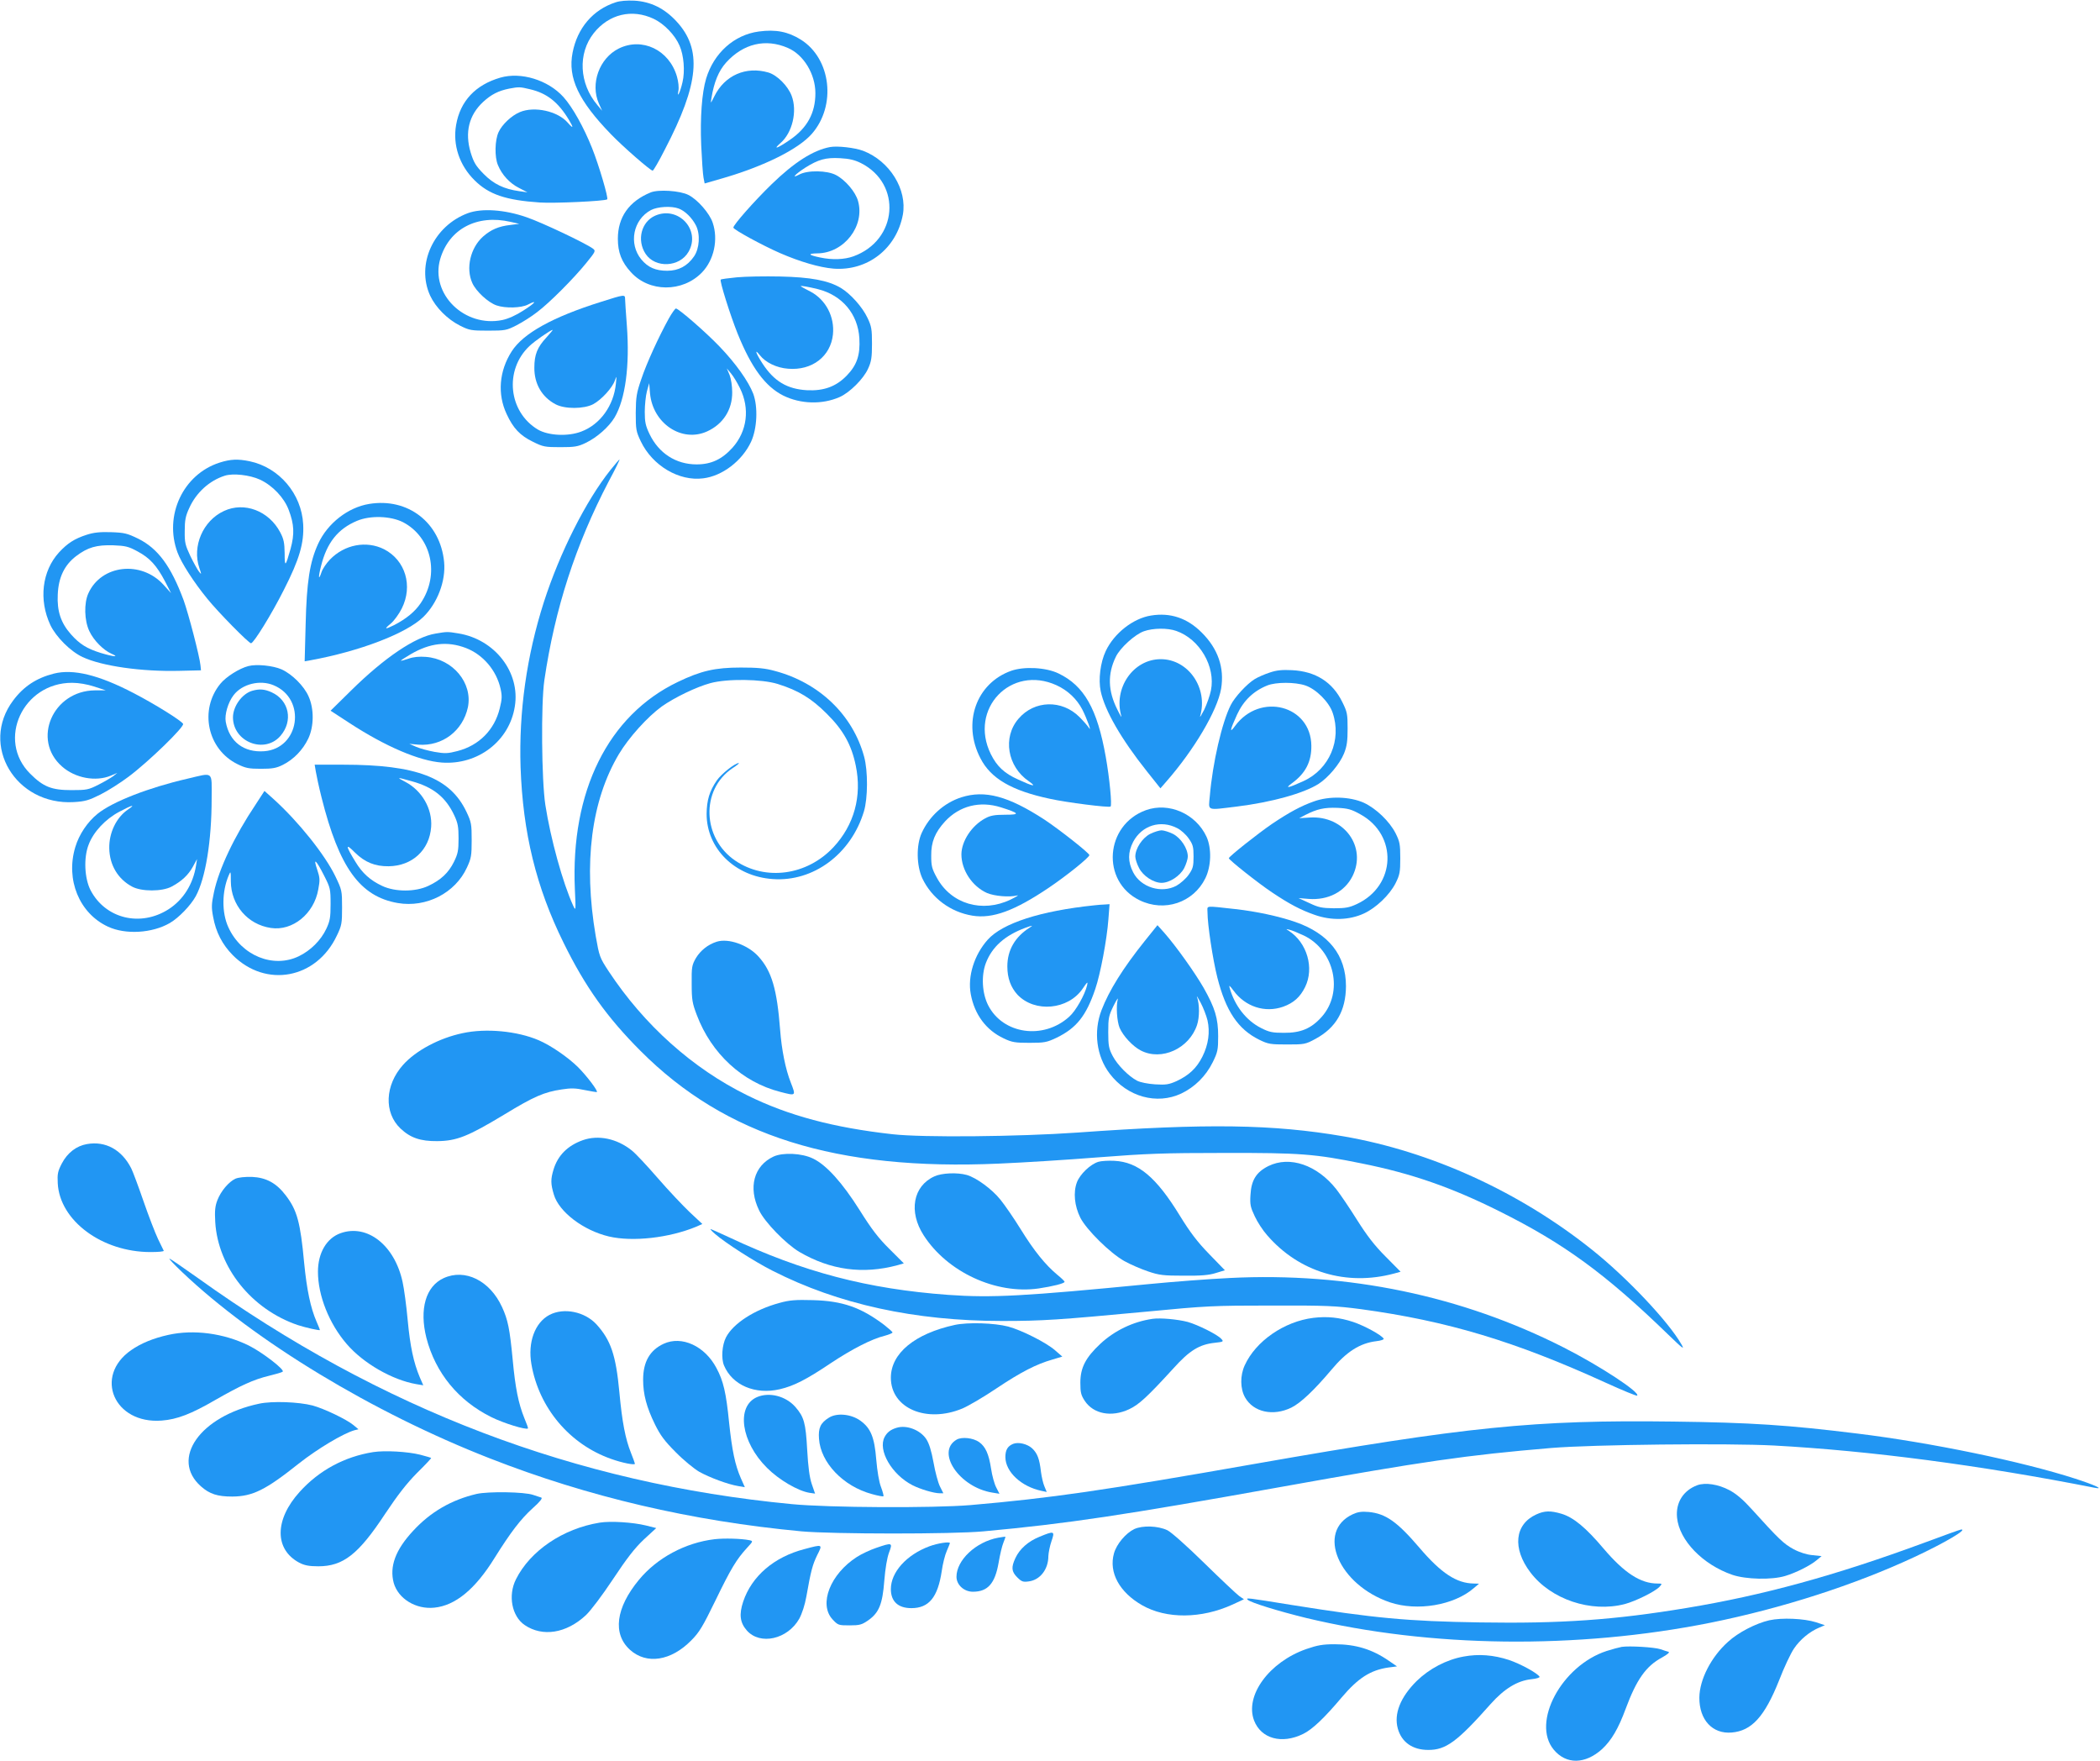 <?xml version="1.0" standalone="no"?>
<!DOCTYPE svg PUBLIC "-//W3C//DTD SVG 20010904//EN"
 "http://www.w3.org/TR/2001/REC-SVG-20010904/DTD/svg10.dtd">
<svg version="1.0" xmlns="http://www.w3.org/2000/svg"
 width="1280pt" height="1073pt" viewBox="0 0 1280 1073"
 preserveAspectRatio="xMidYMid meet">
<g transform="translate(0,1073) scale(0.1,-0.1)"
fill="#2196f3" stroke="none">
<path d="M3753 10716 c-139 -45 -234 -157 -263 -307 -30 -153 36 -293 234
-497 74 -77 241 -222 254 -222 5 0 38 57 74 128 210 403 229 612 71 782 -73
79 -156 120 -256 126 -45 2 -88 -1 -114 -10z m232 -101 c63 -30 129 -98 157
-163 26 -59 34 -155 18 -223 -14 -61 -35 -104 -25 -52 4 19 0 56 -9 87 -47
162 -212 241 -355 170 -118 -59 -174 -214 -121 -334 l20 -45 -29 35 c-111 131
-120 314 -22 438 92 116 233 150 366 87z"/>
<path d="M4625 10538 c-150 -20 -274 -131 -321 -287 -26 -86 -37 -239 -30
-406 4 -88 10 -176 14 -197 l7 -36 111 32 c254 74 460 177 542 270 151 172
118 458 -66 574 -78 49 -153 64 -257 50z m177 -100 c96 -41 168 -159 168 -276
0 -121 -50 -212 -155 -284 -77 -53 -107 -63 -58 -20 73 63 104 195 68 289 -23
60 -88 125 -141 141 -137 40 -267 -17 -330 -145 -23 -46 -23 -47 -18 -13 16
99 44 168 90 219 104 115 240 148 376 89z"/>
<path d="M3050 10257 c-152 -44 -245 -143 -270 -289 -21 -121 20 -245 112
-336 87 -87 191 -122 398 -136 87 -6 393 8 411 19 9 6 -50 207 -92 312 -50
126 -119 250 -175 312 -94 104 -259 154 -384 118z m181 -71 c103 -24 172 -79
237 -187 30 -50 27 -56 -8 -16 -61 70 -203 101 -291 64 -51 -21 -109 -76 -130
-122 -23 -49 -25 -152 -4 -201 24 -59 72 -111 128 -139 l52 -27 -50 7 c-93 13
-156 43 -217 105 -48 49 -60 69 -79 130 -37 123 -11 229 77 310 48 44 92 67
158 80 59 11 65 11 127 -4z"/>
<path d="M5060 9834 c-103 -19 -219 -93 -357 -227 -106 -103 -233 -247 -233
-264 0 -12 178 -109 286 -156 120 -52 239 -87 324 -94 207 -16 384 121 423
328 28 154 -80 328 -242 390 -51 19 -156 31 -201 23z m188 -98 c251 -127 224
-470 -46 -568 -55 -20 -129 -23 -204 -7 -72 15 -77 24 -15 25 162 2 290 167
247 319 -15 55 -77 128 -134 158 -54 29 -174 31 -225 3 -51 -27 -26 1 37 42
80 50 124 63 213 58 56 -3 89 -11 127 -30z"/>
<path d="M3965 9557 c-131 -54 -199 -150 -199 -282 0 -83 23 -142 79 -203 111
-124 315 -125 434 -2 73 76 100 200 65 303 -19 57 -92 141 -148 169 -50 26
-184 35 -231 15z m172 -98 c38 -14 81 -56 105 -103 27 -53 22 -140 -12 -189
-40 -58 -94 -87 -163 -87 -71 0 -117 20 -158 69 -79 96 -50 243 59 301 41 21
124 26 169 9z"/>
<path d="M3994 9416 c-85 -37 -114 -149 -59 -233 59 -89 208 -82 262 13 76
132 -62 281 -203 220z"/>
<path d="M2852 9431 c-210 -78 -317 -313 -230 -503 34 -72 105 -144 183 -183
56 -28 68 -30 170 -30 105 0 113 2 174 33 35 18 92 54 125 80 77 58 223 205
300 300 56 69 58 73 40 87 -45 33 -308 158 -404 191 -135 47 -273 56 -358 25z
m260 -53 l53 -12 -55 -7 c-70 -8 -117 -28 -165 -70 -78 -69 -107 -194 -66
-284 23 -51 96 -118 147 -136 55 -19 152 -16 192 5 62 32 44 9 -29 -37 -43
-28 -92 -50 -126 -57 -231 -48 -441 158 -380 371 54 184 224 274 429 227z"/>
<path d="M4491 9040 c-52 -5 -96 -11 -98 -14 -8 -7 58 -217 103 -329 84 -208
169 -323 279 -378 106 -52 237 -55 342 -9 62 27 147 112 174 173 20 43 24 69
24 152 0 88 -3 107 -27 157 -31 67 -105 149 -164 184 -77 45 -183 65 -369 69
-93 2 -212 0 -264 -5z m494 -72 c148 -37 244 -151 253 -299 6 -103 -15 -164
-77 -228 -65 -67 -140 -94 -242 -89 -122 7 -201 55 -271 162 -41 63 -52 96
-17 52 35 -45 103 -78 173 -83 146 -12 259 75 273 209 11 108 -44 212 -137
261 -30 15 -57 30 -59 33 -5 5 48 -4 104 -18z"/>
<path d="M3665 8891 c-297 -93 -475 -192 -546 -302 -77 -120 -88 -261 -31
-382 40 -87 82 -131 160 -169 62 -31 74 -33 167 -33 87 0 107 3 155 26 69 33
142 98 176 155 66 112 93 315 75 558 -6 79 -11 154 -11 165 0 27 -4 27 -145
-18z m-334 -217 c-56 -60 -74 -105 -74 -184 -1 -99 46 -179 128 -223 57 -31
174 -30 231 0 50 27 117 100 132 145 11 30 11 29 6 -20 -13 -134 -96 -249
-211 -292 -81 -31 -200 -25 -264 12 -180 107 -207 363 -52 509 32 31 129 98
142 99 2 0 -15 -21 -38 -46z"/>
<path d="M4076 8788 c-60 -109 -134 -269 -167 -368 -29 -84 -33 -108 -34 -205
0 -103 2 -114 31 -175 71 -148 233 -244 380 -225 117 14 238 107 292 223 37
80 43 212 13 293 -29 75 -106 184 -205 287 -83 87 -250 232 -266 232 -5 0 -25
-28 -44 -62z m434 -423 c62 -125 44 -263 -45 -363 -64 -71 -130 -102 -219
-102 -126 0 -231 68 -287 185 -24 50 -29 73 -29 135 0 41 6 98 13 125 l14 50
5 -62 c17 -184 194 -302 348 -232 97 44 154 132 153 239 0 37 -7 82 -16 105
l-17 40 25 -30 c14 -16 39 -57 55 -90z"/>
<path d="M1339 7911 c-223 -71 -341 -323 -257 -548 23 -63 100 -182 181 -281
66 -82 253 -272 267 -272 16 0 125 176 200 325 95 186 124 286 118 400 -10
186 -146 346 -326 384 -72 15 -117 13 -183 -8z m246 -104 c77 -36 147 -110
175 -185 33 -87 36 -146 11 -237 -31 -110 -36 -114 -36 -27 -1 64 -5 86 -27
128 -69 131 -219 188 -343 130 -128 -59 -195 -215 -150 -347 14 -41 14 -42 -1
-24 -9 11 -33 54 -53 95 -32 68 -36 83 -35 155 0 65 5 91 28 140 42 93 122
166 216 196 50 16 152 5 215 -24z"/>
<path d="M3721 7866 c-150 -188 -309 -504 -406 -805 -105 -328 -153 -669 -142
-1006 14 -400 95 -732 262 -1070 132 -269 266 -456 470 -660 517 -518 1193
-730 2184 -686 143 6 415 23 603 38 296 23 402 27 768 27 466 1 555 -6 840
-64 304 -61 548 -146 840 -292 391 -195 644 -379 1024 -747 93 -90 106 -100
85 -64 -79 139 -332 407 -544 576 -441 353 -982 600 -1515 692 -430 74 -834
80 -1625 23 -358 -25 -939 -31 -1125 -10 -358 40 -634 113 -885 237 -334 164
-629 429 -845 756 -55 84 -57 90 -79 215 -76 444 -27 825 141 1108 61 102 175
228 262 291 78 55 211 119 296 142 103 28 313 25 410 -5 128 -40 206 -88 300
-182 100 -99 150 -189 176 -315 39 -187 -10 -363 -136 -498 -161 -172 -413
-207 -598 -82 -202 137 -212 432 -18 563 27 17 44 32 39 32 -23 0 -106 -66
-134 -106 -45 -66 -61 -120 -62 -204 0 -211 172 -381 403 -397 248 -18 478
153 556 413 24 80 25 246 1 333 -69 254 -273 450 -543 522 -61 17 -108 21
-209 21 -156 0 -243 -20 -384 -88 -425 -204 -654 -667 -627 -1264 6 -129 6
-134 -10 -100 -64 140 -138 409 -170 615 -23 150 -27 616 -6 760 64 435 190
825 393 1213 39 72 68 132 65 132 -2 0 -27 -29 -55 -64z"/>
<path d="M2250 7659 c-129 -21 -253 -118 -310 -241 -52 -112 -71 -235 -77
-491 l-6 -227 34 6 c302 55 586 164 689 264 86 84 138 219 127 335 -23 240
-220 393 -457 354z m206 -111 c175 -91 226 -320 108 -494 -35 -52 -88 -95
-161 -133 -58 -29 -64 -26 -21 9 20 17 50 58 67 92 69 138 22 294 -108 361
-108 54 -241 29 -330 -63 -22 -23 -45 -57 -51 -76 -19 -57 -21 -33 -3 37 35
141 102 226 219 275 81 34 204 30 280 -8z"/>
<path d="M528 7471 c-74 -24 -116 -51 -168 -107 -104 -114 -125 -289 -53 -443
35 -73 122 -160 196 -195 118 -55 359 -90 592 -84 l130 3 -3 30 c-5 54 -73
315 -103 398 -77 207 -156 314 -276 374 -68 33 -84 37 -167 40 -68 2 -105 -2
-148 -16z m310 -101 c75 -40 117 -86 168 -183 l37 -72 -46 51 c-136 150 -379
123 -458 -51 -28 -60 -25 -166 5 -230 27 -58 86 -117 136 -139 51 -22 13 -19
-66 5 -84 26 -129 54 -182 114 -61 69 -85 141 -80 241 4 105 41 181 112 235
71 54 125 69 226 66 74 -3 93 -7 148 -37z"/>
<path d="M7016 6979 c-109 -17 -225 -108 -276 -216 -33 -69 -46 -174 -31 -245
25 -118 125 -292 282 -489 l82 -103 35 40 c171 195 312 434 335 567 21 128
-19 244 -119 343 -88 88 -191 122 -308 103z m154 -94 c143 -50 240 -218 211
-362 -6 -31 -25 -84 -41 -118 -17 -33 -28 -51 -25 -40 50 172 -72 348 -240
348 -168 0 -290 -177 -240 -348 3 -11 -8 7 -24 40 -58 114 -61 217 -10 322 26
55 117 137 171 156 56 20 145 21 198 2z"/>
<path d="M2655 6869 c-124 -20 -311 -146 -515 -347 l-125 -123 115 -75 c219
-143 425 -231 563 -241 220 -16 412 131 445 342 34 208 -122 409 -344 445 -66
11 -69 11 -139 -1z m185 -88 c104 -40 186 -136 211 -248 10 -44 9 -64 -5 -120
-32 -131 -126 -226 -258 -260 -58 -15 -76 -16 -139 -5 -39 7 -90 21 -113 31
l-41 18 55 -5 c146 -11 271 84 302 228 30 148 -92 295 -257 307 -39 3 -75 0
-105 -11 -24 -8 -45 -14 -47 -12 -1 1 26 19 60 39 118 69 224 81 337 38z"/>
<path d="M1514 6671 c-55 -14 -136 -65 -171 -108 -130 -159 -79 -400 105 -490
49 -24 69 -28 142 -28 70 0 94 4 134 24 66 33 122 91 155 160 35 74 36 181 2
257 -28 64 -101 136 -165 165 -53 23 -152 33 -202 20z m154 -117 c202 -84 158
-386 -58 -402 -124 -9 -212 58 -234 179 -8 44 14 119 48 163 52 68 161 95 244
60z"/>
<path d="M1536 6520 c-62 -19 -116 -95 -116 -162 1 -150 192 -224 289 -113 79
91 54 217 -53 266 -44 20 -75 22 -120 9z"/>
<path d="M6163 6642 c-213 -76 -299 -318 -187 -533 63 -123 189 -197 424 -247
99 -22 358 -55 369 -47 10 6 -6 173 -29 302 -52 294 -132 434 -288 509 -76 37
-210 44 -289 16z m277 -88 c68 -31 124 -84 157 -148 28 -55 60 -144 40 -111
-7 11 -32 40 -57 65 -107 108 -276 103 -372 -10 -98 -113 -68 -292 63 -381 51
-36 27 -32 -66 11 -83 37 -129 80 -166 155 -135 275 123 546 401 419z"/>
<path d="M7738 6631 c-31 -10 -72 -28 -91 -40 -46 -28 -121 -109 -145 -157
-54 -106 -111 -354 -128 -556 -8 -92 -24 -86 166 -63 209 26 406 80 497 138
59 38 129 121 155 185 18 45 22 77 22 152 0 87 -2 101 -32 161 -59 122 -163
188 -307 195 -60 3 -94 0 -137 -15z m218 -78 c66 -22 145 -101 167 -167 56
-165 -20 -344 -178 -416 -96 -44 -117 -47 -69 -12 82 60 118 131 117 227 -2
247 -313 328 -465 121 -35 -48 -32 -27 12 69 39 85 100 144 185 178 53 21 168
21 231 0z"/>
<path d="M328 6625 c-106 -27 -184 -78 -248 -164 -204 -272 15 -639 369 -619
70 4 93 11 163 46 46 23 123 72 172 109 123 92 342 305 332 322 -13 21 -172
120 -301 187 -213 111 -368 149 -487 119z m247 -79 l70 -23 -66 0 c-257 -2
-387 -301 -201 -464 80 -71 205 -94 297 -56 l40 17 -25 -20 c-14 -10 -54 -34
-90 -52 -61 -31 -72 -33 -165 -33 -120 0 -171 20 -251 100 -206 205 -45 555
256 554 40 0 92 -9 135 -23z"/>
<path d="M1925 6028 c4 -24 19 -95 35 -158 107 -427 234 -603 464 -643 174
-30 351 61 422 216 26 56 29 72 29 167 0 97 -2 110 -32 173 -99 208 -304 287
-751 287 l-174 0 7 -42z m585 -59 c131 -36 207 -97 259 -208 22 -47 26 -70 26
-141 0 -73 -4 -93 -28 -142 -33 -67 -80 -111 -157 -147 -79 -37 -201 -37 -280
0 -73 34 -122 78 -164 148 -61 99 -61 115 -3 56 61 -60 123 -85 206 -84 144 2
249 99 259 240 8 110 -56 221 -157 274 -57 30 -54 30 39 4z"/>
<path d="M1140 5984 c-234 -54 -453 -139 -545 -213 -62 -50 -113 -126 -136
-203 -60 -198 24 -404 199 -485 107 -50 270 -40 377 22 55 32 127 107 158 163
60 110 97 338 97 594 0 173 16 161 -150 122z m-361 -188 c-70 -48 -115 -141
-113 -236 2 -102 53 -187 139 -233 57 -31 183 -31 241 0 62 33 102 71 130 122
l25 46 -6 -39 c-18 -114 -77 -208 -166 -266 -172 -111 -386 -59 -477 115 -37
72 -43 197 -12 277 29 78 102 156 187 201 78 42 104 48 52 13z"/>
<path d="M1558 5827 c-130 -194 -224 -393 -254 -535 -15 -71 -16 -91 -5 -149
17 -94 56 -169 120 -234 202 -202 510 -144 634 119 30 62 32 75 32 172 0 102
-1 107 -41 190 -64 132 -224 332 -375 469 l-57 51 -54 -83z m418 -434 c37 -73
39 -80 39 -172 0 -83 -4 -104 -26 -151 -33 -70 -95 -132 -167 -167 -156 -76
-351 3 -430 176 -41 89 -40 218 2 316 12 29 13 27 13 -36 1 -144 102 -263 244
-284 132 -20 263 86 289 235 11 58 10 71 -7 122 -26 76 -6 58 43 -39z"/>
<path d="M5859 5871 c-105 -34 -194 -114 -241 -217 -34 -75 -32 -199 4 -277
57 -120 171 -205 305 -227 122 -20 256 29 464 169 110 74 249 186 249 200 0
12 -184 157 -275 217 -220 143 -362 181 -506 135z m242 -61 c114 -36 119 -45
26 -45 -65 0 -91 -5 -122 -22 -82 -44 -144 -138 -145 -219 0 -96 65 -195 156
-236 45 -19 136 -27 184 -15 14 4 -4 -7 -40 -25 -173 -83 -362 -27 -449 132
-31 56 -35 73 -35 135 -1 84 23 142 84 209 88 95 212 127 341 86z"/>
<path d="M8008 5846 c-77 -27 -151 -67 -255 -137 -85 -58 -263 -199 -263 -209
0 -10 179 -152 263 -208 106 -71 174 -107 260 -137 101 -36 211 -33 300 8 74
34 156 112 193 184 26 52 29 68 29 153 0 85 -3 101 -29 153 -37 72 -118 150
-193 185 -85 38 -212 42 -305 8z m283 -78 c230 -126 219 -435 -20 -547 -47
-22 -70 -26 -141 -26 -74 1 -93 5 -150 32 l-65 30 62 -5 c118 -9 219 43 267
139 88 178 -51 370 -260 357 l-65 -4 38 20 c70 36 116 46 194 43 65 -3 86 -9
140 -39z"/>
<path d="M6985 5793 c-250 -90 -275 -434 -39 -549 151 -74 328 -15 401 134 36
74 39 182 7 253 -65 140 -229 212 -369 162z m191 -110 c22 -11 53 -39 69 -62
26 -37 30 -51 30 -111 0 -60 -4 -74 -30 -111 -16 -23 -50 -53 -75 -67 -91 -48
-216 -10 -263 82 -33 64 -33 122 0 186 53 100 167 136 269 83z"/>
<path d="M7010 5648 c-48 -25 -90 -89 -90 -138 0 -14 10 -46 23 -70 24 -48 88
-90 137 -90 49 0 113 42 138 90 12 24 22 56 22 70 0 49 -42 113 -90 138 -24
12 -56 22 -70 22 -14 0 -46 -10 -70 -22z"/>
<path d="M6670 5213 c-328 -34 -560 -109 -650 -210 -82 -92 -123 -223 -103
-331 23 -125 94 -220 201 -270 50 -24 70 -27 157 -27 91 0 106 3 165 31 121
59 180 132 236 297 31 90 71 302 80 425 l7 92 -29 -2 c-16 0 -45 -3 -64 -5z
m-394 -136 c-89 -56 -136 -137 -136 -236 0 -72 21 -128 62 -173 106 -111 309
-92 397 37 29 43 33 46 27 20 -14 -58 -69 -156 -109 -191 -157 -142 -404 -107
-494 70 -37 73 -43 180 -14 257 38 99 115 168 241 215 44 16 50 16 26 1z"/>
<path d="M7360 5170 c0 -74 32 -286 60 -397 52 -205 126 -315 255 -379 55 -27
69 -29 170 -29 106 0 112 1 173 34 126 68 185 172 186 321 0 189 -105 321
-310 392 -99 34 -237 64 -364 78 -193 21 -170 23 -170 -20z m587 -141 c188
-90 244 -346 108 -497 -63 -70 -127 -97 -230 -96 -68 0 -89 4 -138 29 -90 45
-161 135 -192 245 -6 19 0 15 23 -16 72 -99 192 -138 303 -99 64 23 104 59
134 120 57 116 12 271 -100 343 -19 12 -18 12 5 6 14 -3 53 -19 87 -35z"/>
<path d="M6977 4995 c-132 -165 -217 -301 -263 -421 -50 -130 -31 -281 50
-387 107 -141 287 -191 436 -121 82 39 150 106 192 191 30 61 33 76 33 158 0
110 -19 172 -89 296 -55 95 -167 252 -238 333 l-43 48 -78 -97z m383 -483 c16
-71 6 -147 -31 -221 -35 -70 -82 -114 -157 -149 -47 -21 -65 -24 -131 -20 -45
3 -90 12 -110 22 -53 28 -120 96 -149 151 -23 44 -27 62 -27 145 0 87 3 100
32 160 18 36 30 54 26 40 -11 -42 -5 -133 11 -173 22 -51 81 -114 130 -139
126 -65 294 12 342 155 16 48 16 125 0 172 -4 11 6 -5 22 -35 16 -30 35 -79
42 -108z"/>
<path d="M4368 4991 c-53 -17 -98 -53 -126 -99 -25 -44 -27 -55 -26 -157 0
-98 4 -119 31 -190 89 -236 278 -410 509 -469 97 -25 96 -26 64 57 -32 80 -56
201 -65 322 -19 246 -51 357 -132 446 -64 71 -183 113 -255 90z"/>
<path d="M2820 4434 c-143 -30 -285 -106 -363 -193 -111 -124 -118 -291 -16
-388 60 -57 122 -78 224 -77 119 1 188 29 407 161 184 112 245 138 352 154 57
9 85 8 141 -4 39 -8 72 -13 73 -12 8 7 -62 99 -115 152 -61 60 -165 132 -240
164 -131 56 -321 74 -463 43z"/>
<path d="M3553 3782 c-93 -33 -153 -93 -179 -179 -18 -59 -18 -87 2 -153 31
-105 179 -218 335 -255 145 -34 368 -9 534 60 l36 16 -77 72 c-42 40 -130 133
-195 208 -65 75 -136 151 -158 168 -91 73 -204 96 -298 63z"/>
<path d="M530 3758 c-64 -11 -119 -53 -153 -118 -25 -48 -28 -64 -25 -121 12
-228 270 -419 565 -419 47 0 83 3 81 8 -2 4 -17 36 -35 72 -17 36 -57 139 -88
229 -31 90 -65 181 -75 201 -58 114 -157 168 -270 148z"/>
<path d="M4715 3682 c-120 -56 -156 -189 -88 -328 34 -72 163 -204 245 -253
190 -111 387 -138 599 -81 l38 11 -87 87 c-68 67 -110 122 -182 237 -106 168
-203 276 -285 315 -68 33 -183 38 -240 12z"/>
<path d="M6695 3650 c-49 -15 -112 -75 -131 -125 -23 -61 -15 -144 21 -216 38
-74 181 -215 268 -264 38 -21 103 -49 145 -63 67 -23 94 -26 217 -26 105 -1
154 3 195 16 l56 17 -96 99 c-72 74 -116 132 -180 236 -143 233 -253 325 -398
332 -37 2 -81 -1 -97 -6z"/>
<path d="M7731 3624 c-74 -37 -104 -86 -109 -175 -4 -60 0 -76 26 -131 16 -35
50 -87 76 -116 194 -224 482 -311 773 -233 l40 11 -92 93 c-67 67 -113 127
-173 222 -45 72 -102 156 -127 188 -117 148 -284 205 -414 141z"/>
<path d="M5695 3561 c-130 -59 -158 -215 -65 -359 144 -224 440 -361 700 -324
87 13 160 31 159 41 0 3 -20 23 -45 43 -72 60 -141 145 -222 276 -42 68 -98
149 -124 181 -51 64 -148 135 -206 151 -58 16 -152 12 -197 -9z"/>
<path d="M1435 3547 c-41 -19 -89 -76 -110 -131 -14 -36 -17 -65 -13 -134 17
-276 221 -531 503 -627 49 -16 135 -35 135 -30 0 2 -9 25 -21 52 -36 83 -59
193 -75 356 -23 248 -43 322 -112 412 -57 75 -119 109 -206 113 -44 1 -82 -3
-101 -11z"/>
<path d="M4360 3209 c61 -53 238 -167 349 -223 401 -204 867 -306 1399 -306
248 0 348 7 882 57 363 35 407 37 760 37 337 1 392 -2 545 -22 527 -72 937
-195 1494 -449 101 -46 186 -81 190 -78 19 20 -230 183 -449 294 -621 315
-1314 459 -2033 423 -127 -6 -349 -23 -492 -37 -760 -74 -958 -85 -1225 -66
-492 36 -885 139 -1334 350 -60 28 -112 51 -115 51 -3 -1 10 -15 29 -31z"/>
<path d="M2076 3215 c-85 -30 -138 -120 -138 -235 0 -145 68 -316 175 -440
101 -118 279 -220 425 -245 l42 -7 -21 48 c-38 90 -59 189 -74 349 -8 88 -22
192 -31 232 -48 224 -215 356 -378 298z"/>
<path d="M1110 2978 c443 -421 1163 -857 1875 -1135 600 -235 1229 -382 1900
-445 187 -17 920 -18 1110 0 513 47 857 99 1815 271 869 156 1124 193 1645
237 254 21 1073 30 1358 15 587 -32 1256 -120 1952 -257 66 -13 5 16 -116 55
-325 105 -879 220 -1329 275 -422 52 -646 67 -1122 73 -846 11 -1256 -31
-2545 -257 -926 -163 -1251 -210 -1738 -252 -227 -19 -865 -16 -1090 6 -1318
126 -2502 577 -3622 1380 -90 64 -166 116 -170 116 -5 -1 30 -37 77 -82z"/>
<path d="M2704 2941 c-109 -50 -149 -189 -105 -364 55 -213 194 -383 396 -483
74 -37 211 -79 223 -69 2 2 -8 30 -22 63 -36 89 -55 183 -71 356 -18 188 -29
243 -65 321 -74 161 -225 236 -356 176z"/>
<path d="M4751 2790 c-152 -41 -282 -125 -326 -210 -24 -47 -30 -128 -12 -171
50 -120 190 -180 340 -145 86 20 162 59 311 159 128 85 250 148 329 167 26 7
47 16 47 20 0 4 -24 25 -52 47 -141 106 -252 145 -433 150 -107 3 -143 0 -204
-17z"/>
<path d="M3349 2717 c-89 -47 -133 -168 -110 -300 46 -267 233 -489 487 -578
67 -24 144 -39 144 -29 0 3 -11 33 -24 66 -34 85 -54 187 -71 372 -21 224 -52
315 -139 411 -72 78 -199 104 -287 58z"/>
<path d="M8005 2699 c-178 -22 -351 -142 -418 -289 -29 -63 -28 -143 2 -196
51 -90 171 -116 282 -62 57 28 140 107 243 229 93 112 175 164 276 176 27 3
47 10 44 15 -14 23 -118 79 -186 102 -85 28 -159 35 -243 25z"/>
<path d="M7025 2693 c-118 -17 -231 -71 -318 -152 -90 -84 -122 -146 -122
-237 0 -60 4 -76 27 -111 53 -80 163 -101 270 -51 60 28 111 75 271 250 98
109 158 145 251 155 53 6 56 7 40 24 -23 26 -141 85 -204 103 -60 16 -168 26
-215 19z"/>
<path d="M5820 2656 c-244 -53 -390 -173 -390 -322 0 -186 217 -279 437 -187
37 16 131 71 208 123 148 99 242 147 340 175 l60 18 -45 39 c-54 47 -203 122
-285 144 -84 22 -245 27 -325 10z"/>
<path d="M1025 2595 c-90 -20 -166 -51 -226 -93 -229 -160 -103 -451 186 -429
94 7 180 40 328 126 156 89 232 124 327 147 41 10 79 21 83 25 15 11 -125 119
-208 160 -151 74 -334 99 -490 64z"/>
<path d="M4045 2541 c-84 -39 -125 -110 -125 -219 0 -89 21 -168 72 -272 33
-67 59 -102 127 -170 47 -48 112 -101 143 -119 65 -36 176 -77 237 -87 l41 -7
-24 54 c-36 82 -54 170 -72 340 -18 182 -35 254 -77 332 -71 135 -212 199
-322 148z"/>
<path d="M4614 2216 c-128 -56 -98 -273 61 -431 73 -73 187 -140 258 -152 l35
-5 -20 58 c-14 42 -22 103 -28 209 -9 164 -19 200 -72 261 -59 67 -159 92
-234 60z"/>
<path d="M1580 2176 c-361 -76 -544 -337 -355 -504 53 -47 101 -62 191 -62
124 1 203 40 405 201 114 90 270 183 339 203 l25 6 -30 25 c-43 36 -180 101
-250 120 -85 22 -246 28 -325 11z"/>
<path d="M5053 2091 c-52 -32 -66 -63 -61 -129 10 -146 148 -290 323 -337 36
-10 67 -16 70 -13 2 2 -4 27 -15 56 -12 30 -23 97 -29 167 -11 138 -34 193
-99 239 -56 39 -141 47 -189 17z"/>
<path d="M5465 2029 c-37 -11 -58 -28 -73 -56 -43 -80 43 -229 170 -294 47
-24 130 -49 166 -49 l22 0 -21 42 c-11 22 -29 88 -39 146 -13 71 -27 116 -44
142 -37 56 -120 88 -181 69z"/>
<path d="M5831 1957 c-129 -75 16 -291 218 -323 l43 -7 -20 39 c-11 21 -25 72
-31 113 -14 91 -34 135 -73 163 -37 26 -105 33 -137 15z"/>
<path d="M6175 1931 c-34 -14 -47 -38 -47 -81 1 -90 97 -179 219 -205 l33 -7
-14 34 c-8 18 -17 58 -21 88 -9 80 -22 113 -53 143 -30 28 -85 41 -117 28z"/>
<path d="M2275 1881 c-176 -28 -331 -112 -449 -243 -153 -169 -154 -350 -2
-431 31 -16 58 -22 116 -22 152 0 245 73 407 319 78 117 131 185 195 250 49
48 88 90 86 91 -2 2 -32 11 -67 20 -76 19 -215 27 -286 16z"/>
<path d="M10345 1679 c-85 -32 -132 -106 -123 -197 13 -139 157 -287 337 -349
83 -28 239 -32 322 -7 64 19 153 63 193 97 l29 24 -56 6 c-35 3 -79 17 -116
37 -59 32 -90 62 -252 241 -54 60 -95 95 -138 118 -68 36 -146 48 -196 30z"/>
<path d="M2905 1626 c-153 -36 -280 -109 -387 -225 -108 -116 -145 -218 -118
-318 28 -96 135 -162 248 -150 128 13 249 113 366 302 99 158 159 237 234 305
44 39 61 61 51 64 -8 2 -30 10 -49 16 -54 19 -274 22 -345 6z"/>
<path d="M8245 1502 c-225 -105 -86 -431 228 -537 165 -55 388 -18 509 86 l33
28 -31 1 c-106 1 -200 63 -333 219 -135 158 -205 207 -308 217 -44 4 -68 0
-98 -14z"/>
<path d="M9364 1501 c-132 -60 -147 -207 -36 -353 125 -165 369 -247 576 -193
67 18 186 77 212 106 16 18 16 19 -13 19 -103 0 -202 64 -328 212 -109 129
-184 191 -257 213 -67 20 -104 19 -154 -4z"/>
<path d="M3655 1451 c-223 -36 -423 -171 -510 -345 -50 -99 -25 -226 53 -279
109 -74 254 -51 373 60 29 27 100 121 165 219 85 128 132 189 188 242 l76 70
-64 16 c-78 19 -214 28 -281 17z"/>
<path d="M6914 1412 c-52 -25 -108 -91 -124 -148 -33 -116 33 -237 171 -316
148 -85 362 -83 552 4 l69 32 -29 20 c-15 11 -111 101 -213 201 -107 105 -202
189 -225 200 -58 27 -150 30 -201 7z"/>
<path d="M11730 1329 c-545 -201 -984 -321 -1450 -398 -440 -73 -766 -96
-1260 -88 -442 7 -644 26 -1151 107 -267 43 -278 45 -264 31 17 -17 189 -70
357 -111 754 -181 1649 -192 2463 -29 437 88 878 230 1245 401 184 86 328 171
283 167 -5 0 -105 -36 -223 -80z"/>
<path d="M6336 1365 c-69 -28 -121 -74 -147 -130 -26 -56 -24 -82 11 -117 27
-27 36 -30 71 -25 69 9 119 74 119 154 1 21 9 62 19 91 22 63 17 64 -73 27z"/>
<path d="M6083 1359 c-134 -25 -253 -136 -253 -238 0 -49 46 -91 100 -91 91 0
135 50 157 178 8 48 21 102 29 121 8 19 13 35 12 36 -2 1 -22 -2 -45 -6z"/>
<path d="M4355 1350 c-177 -21 -350 -113 -461 -248 -141 -171 -161 -329 -54
-426 101 -91 250 -68 373 57 50 50 71 86 148 244 94 194 128 250 192 320 38
41 38 42 15 47 -48 10 -155 13 -213 6z"/>
<path d="M5665 1307 c-140 -52 -235 -158 -235 -261 0 -75 44 -116 125 -116
107 0 161 66 185 225 6 44 20 100 31 124 10 24 19 45 19 47 0 11 -73 0 -125
-19z"/>
<path d="M5340 1297 c-36 -12 -89 -37 -117 -55 -162 -104 -234 -287 -149 -380
34 -36 36 -37 104 -37 62 0 75 4 113 30 67 47 88 99 99 242 6 75 17 140 29
172 23 61 20 62 -79 28z"/>
<path d="M4904 1290 c-186 -48 -322 -165 -374 -320 -26 -78 -20 -128 22 -176
81 -92 249 -54 320 72 17 32 34 84 43 135 28 159 38 194 66 252 34 67 35 67
-77 37z"/>
<path d="M10784 856 c-82 -19 -189 -74 -251 -131 -103 -92 -174 -230 -175
-340 -1 -136 80 -223 197 -213 122 10 201 97 289 318 30 78 71 165 91 194 36
54 96 104 155 128 l33 14 -54 18 c-73 23 -208 29 -285 12z"/>
<path d="M7963 681 c-227 -79 -377 -284 -319 -436 43 -111 169 -145 298 -82
56 27 129 96 236 223 100 118 175 166 283 182 l54 7 -48 33 c-102 71 -203 102
-332 102 -73 0 -105 -6 -172 -29z"/>
<path d="M9885 694 c-16 -3 -58 -14 -92 -25 -274 -89 -460 -435 -323 -601 76
-92 192 -90 295 3 57 53 99 124 144 246 66 178 124 260 221 312 34 19 49 32
40 35 -8 2 -31 9 -50 16 -38 12 -187 21 -235 14z"/>
<path d="M8921 635 c-105 -19 -209 -74 -286 -149 -99 -98 -140 -200 -115 -290
23 -83 90 -130 185 -130 108 -1 178 51 381 280 84 94 163 142 249 151 30 3 52
10 49 15 -14 23 -118 79 -186 102 -95 31 -185 38 -277 21z"/>
</g>
</svg>
